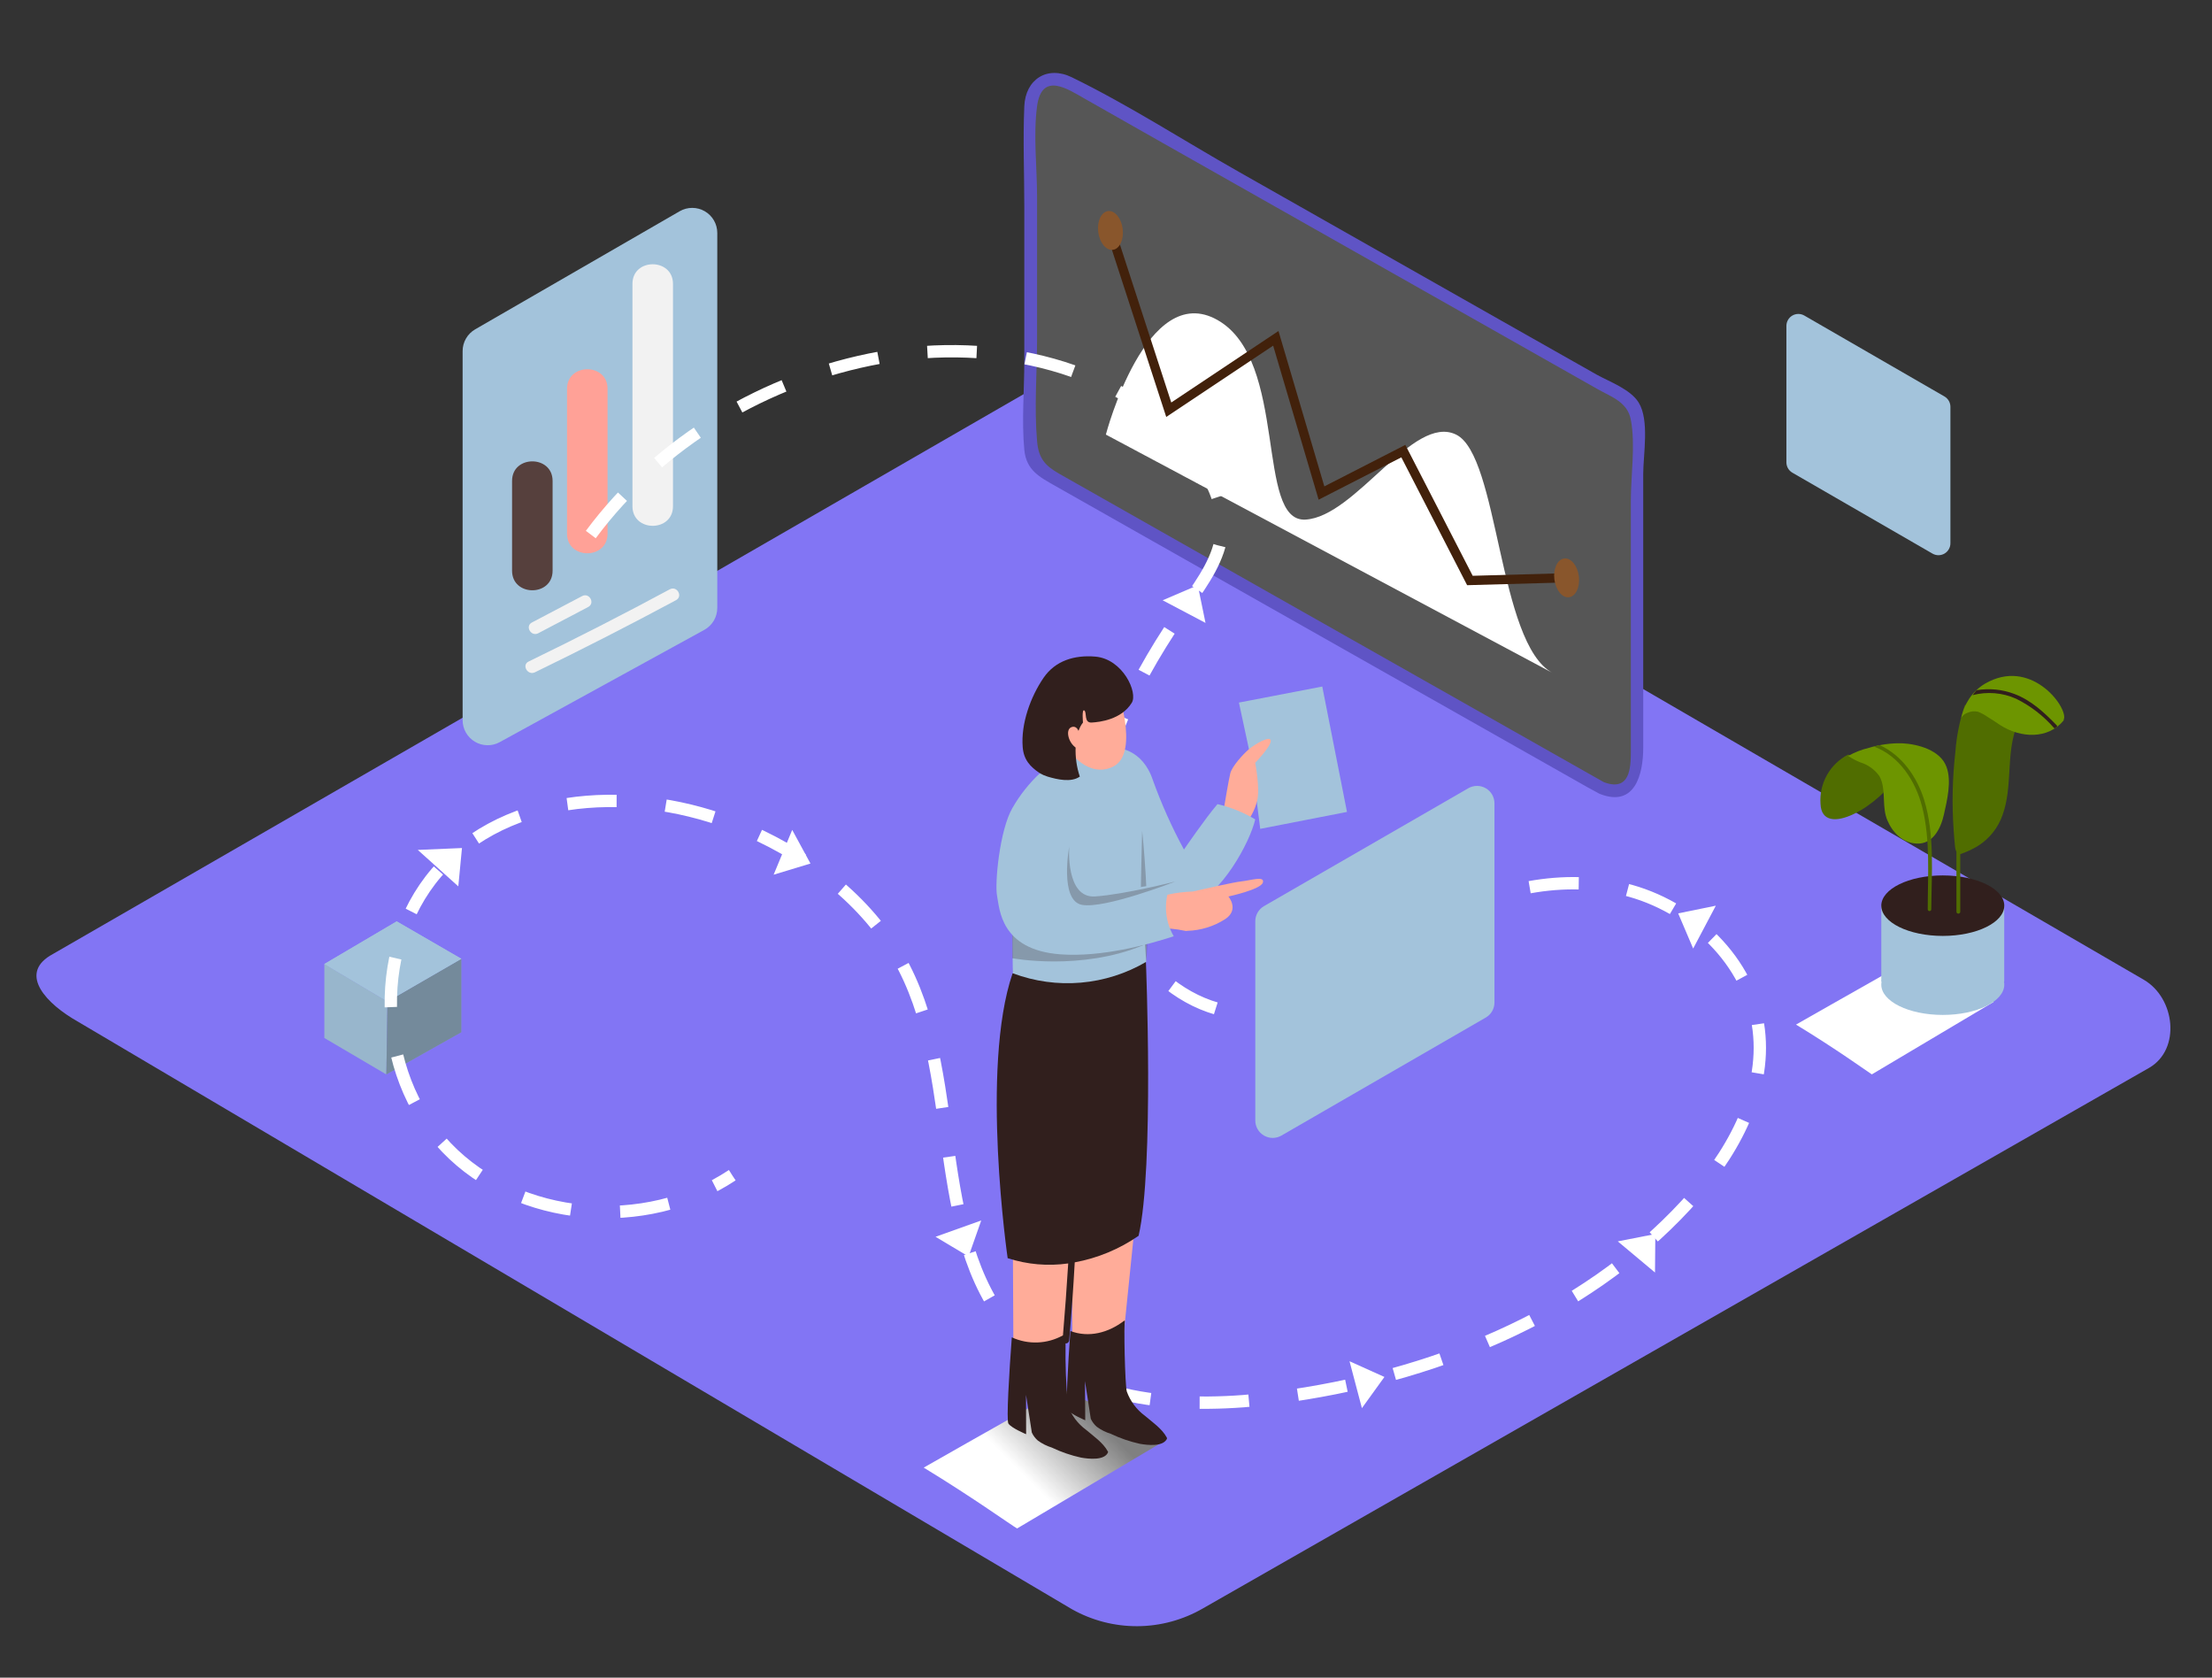<svg width="182" height="138" viewBox="0 0 182 138" fill="none" xmlns="http://www.w3.org/2000/svg">
<rect x="0" y="0" width="182" height="138" fill="#333333" stroke="none"/>
<path d="M88.187 132.365L6.414 84.04C3.812 82.575 1.577 80.177 4.116 78.612L86.185 31.292C87.418 30.527 89.288 30.027 90.539 30.755L176.379 80.586C178.982 82.097 179.451 86.319 176.834 87.835L98.979 132.302C97.341 133.251 95.484 133.756 93.591 133.767C91.699 133.778 89.836 133.295 88.187 132.365V132.365Z" fill="#8275F4"/>
<path style="mix-blend-mode:multiply" d="M87.377 114.244C83.882 116.283 81.38 117.652 76.002 120.723C80.074 123.199 83.227 125.474 83.687 125.728L96.022 118.398C95.085 117.916 91.731 116.378 87.377 114.244Z" fill="url(#paint0_linear_1052_8141)"/>
<path style="mix-blend-mode:multiply" d="M157.005 79.022C154.166 80.678 152.137 81.788 147.773 84.281C151.077 86.288 153.638 88.135 154.012 88.376L164.022 82.425C163.257 82.002 160.541 80.769 157.005 79.022Z" fill="url(#paint1_linear_1052_8141)"/>
<path d="M160.477 33.463V44.688C160.477 44.861 160.432 45.03 160.345 45.179C160.259 45.329 160.135 45.453 159.986 45.539C159.836 45.625 159.667 45.671 159.494 45.671C159.322 45.671 159.152 45.625 159.003 45.539L147.473 38.882C147.324 38.796 147.2 38.672 147.114 38.523C147.027 38.373 146.982 38.204 146.982 38.032V26.807C146.982 26.634 147.027 26.465 147.114 26.315C147.2 26.166 147.324 26.042 147.473 25.956C147.623 25.87 147.792 25.824 147.965 25.824C148.137 25.824 148.307 25.87 148.456 25.956L159.986 32.612C160.135 32.699 160.259 32.823 160.345 32.972C160.432 33.121 160.477 33.291 160.477 33.463Z" fill="#A3C3DB"/>
<path d="M154.79 74.5V80.756H164.904V74.5" fill="#A3C3DB"/>
<path d="M159.849 76.987C162.643 76.987 164.909 75.873 164.909 74.499C164.909 73.124 162.643 72.01 159.849 72.01C157.055 72.01 154.79 73.124 154.79 74.499C154.79 75.873 157.055 76.987 159.849 76.987Z" fill="#311F1D"/>
<path d="M159.849 83.486C162.643 83.486 164.909 82.371 164.909 80.997C164.909 79.622 162.643 78.508 159.849 78.508C157.055 78.508 154.79 79.622 154.79 80.997C154.79 82.371 157.055 83.486 159.849 83.486Z" fill="#A3C3DB"/>
<path d="M165.509 59.844C164.44 59.389 162.961 57.956 161.669 58.001C161.243 59.242 160.98 60.533 160.887 61.841C160.641 63.968 160.593 66.112 160.741 68.248C160.771 68.724 160.811 69.199 160.859 69.672C160.872 69.811 160.911 69.947 160.973 70.072C160.973 71.722 160.973 73.373 160.973 75.023C160.979 75.06 160.999 75.093 161.027 75.118C161.056 75.142 161.093 75.155 161.13 75.155C161.168 75.155 161.204 75.142 161.233 75.118C161.262 75.093 161.281 75.06 161.287 75.023C161.287 73.436 161.287 71.848 161.287 70.259C161.793 70.091 162.279 69.867 162.734 69.59C163.686 68.993 164.405 68.09 164.772 67.028C165.591 64.753 165.073 62.219 165.846 59.967C165.737 59.935 165.623 59.894 165.509 59.844Z" fill="#506D00"/>
<path d="M163.325 56.236C162.721 56.592 162.221 57.102 161.878 57.715C161.787 57.858 161.711 58.011 161.651 58.17L161.605 58.265C161.509 58.521 161.428 58.782 161.364 59.048C161.487 58.847 161.677 58.697 161.901 58.625C162.167 58.508 162.464 58.48 162.747 58.547C163.021 58.653 163.281 58.792 163.521 58.961C163.885 59.18 164.231 59.416 164.586 59.653C166.26 60.718 168.494 60.827 169.786 59.275C169.786 59.216 169.818 59.152 169.832 59.089C170.023 58.01 167.029 54.084 163.325 56.236Z" fill="#6D9500"/>
<path d="M169.049 59.916L169.259 59.775C169.261 59.754 169.259 59.732 169.252 59.711C169.245 59.691 169.233 59.672 169.218 59.657C168.203 58.615 167.116 57.596 165.732 57.081C164.741 56.705 163.666 56.6 162.62 56.777C162.506 56.909 162.406 57.045 162.302 57.182C163.494 56.869 164.758 56.973 165.883 57.477C167.068 58.063 168.126 58.878 168.995 59.875C169.01 59.893 169.028 59.907 169.049 59.916V59.916Z" fill="#311F1D"/>
<path d="M152.064 62.068C151.33 62.447 150.723 63.033 150.318 63.754C149.914 64.475 149.73 65.298 149.789 66.122C149.907 69.107 154.826 66.195 156.132 63.675C157.438 61.154 157.642 64.748 157.642 64.748" fill="#506D00"/>
<path d="M156.491 61.14C155.567 61.123 154.646 61.251 153.761 61.518C153.167 61.66 152.596 61.883 152.064 62.182C152.373 62.389 152.702 62.565 153.047 62.705C153.689 62.896 154.248 63.297 154.635 63.843C154.715 63.987 154.779 64.14 154.826 64.298C155.126 65.281 154.867 66.473 155.281 67.46C155.695 68.447 156.509 69.321 157.67 69.389C159.035 69.476 159.69 68.143 159.945 66.991C160.199 65.84 160.595 64.261 160.154 63.083C159.653 61.7 157.801 61.204 156.491 61.14Z" fill="#6D9500"/>
<path d="M158.316 65.799C157.733 63.915 156.496 62.136 154.676 61.299H154.607L154.521 61.326L154.193 61.413C156.295 62.191 157.615 64.265 158.156 66.386C158.843 69.116 158.611 72.028 158.611 74.799C158.611 74.837 158.627 74.874 158.654 74.902C158.681 74.929 158.718 74.944 158.757 74.944C158.796 74.944 158.833 74.929 158.86 74.902C158.887 74.874 158.903 74.837 158.903 74.799C158.925 71.837 159.198 68.665 158.316 65.799Z" fill="#506D00"/>
<path d="M31.79 88.381L37.959 84.913V78.871L31.881 82.384L31.79 88.381Z" fill="#A3C3DB"/>
<path d="M26.689 79.299V85.382L31.79 88.381L31.881 82.384L26.689 79.299Z" fill="#A3C3DB"/>
<path d="M26.689 79.299L31.881 82.384L37.959 78.871L32.64 75.791L26.689 79.299Z" fill="#A3C3DB"/>
<path opacity="0.29" d="M31.79 88.381L37.959 84.913V78.871L31.881 82.384L31.79 88.381Z" fill="black"/>
<path opacity="0.07" d="M26.689 79.299V85.382L31.79 88.381L31.881 82.384L26.689 79.299Z" fill="black"/>
<path d="M26.689 79.299L31.881 82.384L37.959 78.871L32.64 75.791L26.689 79.299Z" fill="#A3C3DB"/>
<path d="M41.112 61.05L57.947 51.813C58.273 51.635 58.544 51.371 58.733 51.051C58.921 50.73 59.019 50.365 59.017 49.993V19.158C59.016 18.797 58.921 18.442 58.74 18.129C58.559 17.816 58.299 17.556 57.986 17.376C57.673 17.195 57.318 17.1 56.957 17.1C56.596 17.099 56.24 17.194 55.927 17.374L39.092 27.093C38.78 27.274 38.52 27.534 38.34 27.848C38.159 28.16 38.064 28.515 38.064 28.877V59.248C38.065 59.605 38.159 59.956 38.337 60.265C38.514 60.575 38.769 60.833 39.076 61.015C39.384 61.197 39.733 61.295 40.09 61.301C40.447 61.308 40.799 61.221 41.112 61.05Z" fill="#A3C3DB"/>
<path d="M42.132 39.56V46.945C42.132 49.092 45.467 49.092 45.467 46.945V39.56C45.467 37.417 42.132 37.413 42.132 39.56Z" fill="#56403D"/>
<path d="M46.654 31.984V43.9C46.654 46.048 49.989 46.048 49.989 43.9V31.984C49.998 29.841 46.654 29.836 46.654 31.984Z" fill="#FFA197"/>
<path d="M52.037 23.347V41.643C52.037 43.79 55.372 43.79 55.372 41.643V23.347C55.368 21.204 52.037 21.2 52.037 23.347Z" fill="#F2F2F2"/>
<path d="M47.887 49.038L43.765 51.204C43.178 51.513 43.697 52.396 44.283 52.091L48.406 49.925C48.988 49.598 48.474 48.711 47.887 49.038Z" fill="#F2F2F2"/>
<path d="M55.113 48.474C51.294 50.53 47.42 52.511 43.492 54.416C42.9 54.702 43.419 55.59 44.011 55.303C47.924 53.401 51.797 51.422 55.631 49.365C56.209 49.038 55.695 48.164 55.113 48.474Z" fill="#F2F2F2"/>
<path d="M133.473 32.575L88.342 7.036C87.98 6.831 87.57 6.724 87.154 6.727C86.738 6.729 86.329 6.841 85.97 7.05C85.61 7.26 85.312 7.56 85.105 7.921C84.897 8.281 84.788 8.69 84.788 9.107V36.861C84.788 37.283 84.901 37.697 85.113 38.06C85.326 38.424 85.631 38.725 85.998 38.932L131.13 64.471C131.492 64.676 131.901 64.783 132.318 64.781C132.734 64.778 133.142 64.667 133.502 64.457C133.861 64.248 134.16 63.947 134.367 63.587C134.574 63.226 134.683 62.817 134.683 62.401V34.646C134.683 34.224 134.571 33.811 134.358 33.447C134.145 33.083 133.84 32.782 133.473 32.575Z" fill="#565656"/>
<path d="M131.994 64.357L101.846 47.295L87.149 38.968C85.975 38.304 85.443 37.685 85.329 36.275C85.084 33.513 85.329 30.619 85.329 27.848V16.182C85.329 13.78 85.006 11.122 85.329 8.738C85.721 5.862 87.859 7.332 89.251 8.119L95.667 11.759L131.453 32.011C132.586 32.653 133.919 33.072 134.183 34.532C134.574 36.589 134.183 39.082 134.183 41.189V61.823C134.183 63.151 134.119 65.199 131.88 64.307C131.271 64.061 131.002 65.053 131.607 65.295C134.528 66.464 135.202 63.675 135.202 61.509V38.977C135.202 37.389 135.73 34.564 134.824 33.108C134.155 32.029 132.449 31.406 131.403 30.833L123.522 26.374L101.937 14.139C97.387 11.564 92.887 8.647 88.182 6.354C86.153 5.367 84.369 6.536 84.278 8.738C84.16 11.468 84.278 14.262 84.278 17.005V29.714C84.278 32.102 84.055 34.614 84.278 36.994C84.438 38.682 85.525 39.232 86.822 39.969L93.387 43.687L130.643 64.771L131.48 65.226C131.592 65.267 131.716 65.266 131.828 65.226C131.94 65.185 132.035 65.107 132.096 65.004C132.157 64.901 132.18 64.78 132.161 64.662C132.143 64.544 132.084 64.436 131.994 64.357V64.357Z" fill="#5F54C5"/>
<path d="M90.989 35.748C90.989 35.748 94.32 23.008 100.176 26.325C106.032 29.642 103.274 42.973 107.41 42.741C111.546 42.509 116.269 34.023 119.804 35.748C123.34 37.472 123.249 52.919 127.726 55.344" fill="white"/>
<path d="M91.367 18.953L96.163 33.704L104.972 27.83L108.73 40.556L115.464 37.108L120.942 47.75L128.9 47.527" stroke="#42210B" stroke-width="0.761" stroke-miterlimit="10"/>
<path d="M129.095 49.129C129.651 49.06 130.014 48.291 129.906 47.41C129.797 46.53 129.259 45.872 128.702 45.94C128.146 46.009 127.783 46.778 127.892 47.659C128 48.539 128.539 49.197 129.095 49.129Z" fill="#89562C"/>
<path d="M91.563 20.55C92.119 20.482 92.482 19.713 92.374 18.832C92.266 17.952 91.727 17.294 91.171 17.362C90.614 17.431 90.251 18.2 90.36 19.08C90.468 19.961 91.007 20.619 91.563 20.55Z" fill="#89562C"/>
<path d="M48.611 43.969C54.294 36.316 63.062 31.102 72.448 29.409C81.739 27.753 92.35 29.973 98.188 37.39C99.612 39.21 100.745 41.403 100.549 43.692C100.362 45.894 99.002 47.787 97.737 49.607C93.642 55.458 90.002 62.119 90.275 69.244C90.548 76.37 96.231 83.681 103.356 83.349C108.662 83.09 112.839 78.995 117.384 76.247C122.234 73.312 128.154 71.802 133.664 73.148C139.174 74.495 144.024 79.068 144.707 84.705C145.357 90.033 142.377 95.17 138.733 99.111C130.151 108.393 117.657 113.316 105.122 114.963C97.687 115.941 89.251 115.522 83.969 110.208C76.32 102.509 79.346 89.237 74.382 79.587C71.734 74.436 66.902 70.655 61.601 68.316C53.379 64.676 42.691 64.717 36.453 71.192C30.538 77.343 30.816 88.227 36.74 94.397C42.664 100.567 53.12 101.399 60.245 96.672" stroke="white" stroke-width="1.015" stroke-miterlimit="10" stroke-dasharray="4.06 4.06"/>
<path d="M103.011 62.793L101.937 57.792L108.794 56.473L110.828 66.787L103.689 68.18" fill="#A3C3DB"/>
<path d="M100.736 66.295C100.736 66.295 101.086 64.183 101.227 63.61C101.368 63.037 102.292 62.027 102.738 61.649C103.266 61.194 104.535 60.466 104.558 60.93C104.581 61.394 103.275 62.75 103.275 62.75C103.275 62.75 103.707 64.907 103.42 65.935C103.261 66.538 102.986 67.103 102.61 67.6" fill="#FFAC99"/>
<path d="M100.171 66.146C99.152 67.338 97.414 69.881 97.414 69.881C96.419 68.047 95.564 66.139 94.857 64.175C93.993 61.559 91.895 61.527 91.895 61.527L93.342 73.262C93.864 73.967 94.608 74.474 95.455 74.702C96.302 74.93 97.201 74.865 98.006 74.518C100.485 73.58 102.824 69.349 103.279 67.401C102.314 66.825 101.266 66.402 100.171 66.146V66.146Z" fill="#A3C3DB"/>
<path d="M93.847 96.089L92.114 113.093L88.232 110.572L88.132 90.93" fill="#FFAC99"/>
<path d="M95.99 118.229C95.608 117.519 94.803 116.973 94.202 116.459C93.52 115.958 93.002 115.266 92.714 114.471C92.564 114.052 92.441 108.637 92.569 108.646H92.487C91.194 109.634 89.584 110.062 88.069 109.484C87.868 112.291 87.677 115.735 87.837 115.958C88.105 116.336 89.293 116.827 89.293 116.827L89.27 113.606L89.748 116.705C89.864 116.958 90.033 117.183 90.243 117.364C90.592 117.62 90.981 117.815 91.395 117.942C92.16 118.308 92.964 118.584 93.793 118.766C94.379 118.87 95.754 119.039 96.026 118.311L95.99 118.229Z" fill="#311F1D"/>
<path d="M89.001 97.232L87.267 114.235L83.377 110.236L83.286 92.072" fill="#FFAC99"/>
<path d="M87.973 110.248C88.158 108.124 88.31 105.987 88.428 103.837C90.315 103.491 92.107 102.746 93.683 101.653C94.971 96.038 94.284 79.121 94.284 79.121L83.314 80.067C80.638 87.871 82.909 103.495 82.909 103.495C84.515 104.017 86.219 104.165 87.891 103.928C87.77 105.899 87.626 107.871 87.459 109.843C86.82 110.199 86.105 110.399 85.374 110.428C84.643 110.456 83.915 110.312 83.25 110.006C83.032 112.896 82.795 116.863 82.972 117.105C83.241 117.482 84.428 117.974 84.428 117.974L84.419 114.738L84.897 117.837C85.013 118.09 85.182 118.315 85.393 118.497C85.742 118.752 86.131 118.947 86.544 119.075C87.309 119.44 88.114 119.717 88.942 119.898C89.529 120.003 90.903 120.171 91.176 119.443L91.144 119.38C90.762 118.67 89.957 118.124 89.356 117.61C88.674 117.109 88.156 116.417 87.868 115.621C87.71 113.921 87.645 112.214 87.673 110.507C87.71 110.51 87.746 110.506 87.782 110.494C87.817 110.483 87.849 110.465 87.877 110.44C87.905 110.416 87.928 110.387 87.945 110.354C87.961 110.321 87.971 110.285 87.973 110.248V110.248Z" fill="#311F1D"/>
<path d="M94.316 68.557C94.188 65.158 94.061 60.167 89.311 61.277C89.211 61.304 89.106 61.304 89.006 61.277C87.532 61.9 86.231 62.869 85.211 64.103C82.904 67.033 83.341 80.064 83.341 80.064C85.125 80.732 87.035 80.994 88.933 80.83C90.831 80.666 92.668 80.081 94.311 79.118C94.352 75.596 94.429 72.074 94.316 68.557Z" fill="#A3C3DB"/>
<path d="M91.781 56.231C91.781 56.231 93.883 61.905 91.595 63.056C89.675 64.012 87.923 62.064 87.431 60.781C86.854 59.257 87.782 57.141 88.837 55.931C89.779 54.834 91.244 54.698 91.781 56.231Z" fill="#FFAC99"/>
<path d="M90.12 54.011C88.414 53.866 86.835 54.339 85.866 55.75C84.788 57.324 83.992 59.526 84.146 61.46C84.228 62.484 84.747 63.066 85.57 63.612C85.766 63.724 85.974 63.814 86.189 63.88C86.963 64.112 88.127 64.39 88.846 63.88C88.328 62.379 88.359 60.354 89.106 59.435C89.106 59.435 88.996 58.275 89.219 58.443C89.442 58.612 89.165 59.471 89.82 59.435C90.475 59.399 92.259 59.194 93.114 57.82C93.651 56.987 92.395 54.207 90.12 54.011Z" fill="#311F1D"/>
<path d="M88.869 60.581C88.869 60.581 88.76 59.612 88.173 59.807C87.586 60.003 87.941 61.272 88.674 61.582" fill="#FFAC99"/>
<path opacity="0.25" d="M93.974 68.344C93.974 68.344 94.634 74.368 94.32 79.118C94.32 79.118 93.865 73.899 93.865 73.24C93.865 72.58 93.974 68.344 93.974 68.344Z" fill="#311F1D"/>
<path opacity="0.25" d="M83.286 76.65V78.821C83.286 78.821 88.942 79.894 94.102 77.733L83.286 76.65Z" fill="#311F1D"/>
<path d="M102.164 72.498C101.532 72.561 99.061 73.125 98.142 73.335C96.78 73.378 95.438 73.668 94.179 74.19C92.814 74.772 92.596 74.918 92.545 76.356C92.547 76.401 92.558 76.446 92.579 76.486C92.6 76.526 92.629 76.561 92.666 76.588C92.702 76.615 92.744 76.634 92.789 76.643C92.833 76.651 92.879 76.65 92.923 76.638C94.429 76.272 95.998 76.249 97.514 76.57C97.569 76.587 97.627 76.587 97.682 76.57C98.789 76.538 99.867 76.206 100.799 75.61C102 74.827 101.072 73.744 101.072 73.744C101.072 73.744 103.738 73.171 103.907 72.598C104.075 72.024 102.929 72.416 102.164 72.498Z" fill="#FFAC99"/>
<path d="M96.418 72.552L89.106 73.726L85.57 63.598C84.672 64.436 83.905 65.406 83.295 66.473C82.244 68.293 81.83 72.707 82.04 73.717C82.249 74.727 82.29 78.144 87.272 78.503C90.621 78.745 94.434 77.716 96.572 77.016C96.182 76.342 95.963 75.582 95.936 74.803C95.909 74.025 96.075 73.251 96.418 72.552Z" fill="#A3C3DB"/>
<path opacity="0.25" d="M87.973 69.644C87.973 69.644 87.654 73.908 90.107 73.74C92.559 73.571 96.704 72.511 96.704 72.511C96.704 72.511 90.885 74.786 89.019 74.431C87.154 74.076 87.973 69.644 87.973 69.644Z" fill="#311F1D"/>
<path d="M103.284 75.787V92.167C103.283 92.419 103.349 92.667 103.475 92.885C103.601 93.103 103.782 93.285 104.001 93.411C104.219 93.537 104.466 93.603 104.718 93.603C104.97 93.602 105.218 93.536 105.436 93.409L122.244 83.704C122.462 83.579 122.643 83.398 122.77 83.18C122.896 82.961 122.962 82.714 122.962 82.462V66.082C122.963 65.83 122.897 65.582 122.771 65.364C122.645 65.146 122.464 64.964 122.246 64.838C122.027 64.712 121.78 64.646 121.528 64.647C121.276 64.647 121.028 64.713 120.81 64.84L103.984 74.545C103.769 74.673 103.592 74.855 103.469 75.073C103.346 75.291 103.282 75.537 103.284 75.787Z" fill="#A3C3DB"/>
<path d="M34.374 69.912L38.01 69.758L37.709 72.911L34.374 69.912Z" fill="white"/>
<path d="M65.182 68.266L66.684 71.032L63.653 71.951L65.182 68.266Z" fill="white"/>
<path d="M80.734 100.393L79.692 103.359L76.976 101.735L80.734 100.393Z" fill="white"/>
<path d="M111.037 111.973L113.908 113.265L112.056 115.831L111.037 111.973Z" fill="white"/>
<path d="M133.109 102.113L136.198 101.508L136.171 104.675L133.109 102.113Z" fill="white"/>
<path d="M139.311 78.026L138.078 75.132L141.176 74.5L139.311 78.026Z" fill="white"/>
<path d="M95.662 49.378L98.551 48.141L99.188 51.239L95.662 49.378Z" fill="white"/>
<defs>
<linearGradient id="paint0_linear_1052_8141" x1="89.506" y1="116.073" x2="84.233" y2="121.347" gradientUnits="userSpaceOnUse">
<stop stop-color="#808080"/>
<stop offset="1" stop-color="white"/>
</linearGradient>
<linearGradient id="paint1_linear_1052_8141" x1="5823.55" y1="1736.41" x2="5747.5" y2="1868.5" gradientUnits="userSpaceOnUse">
<stop stop-color="#808080"/>
<stop offset="1" stop-color="white"/>
</linearGradient>
</defs>
</svg>
